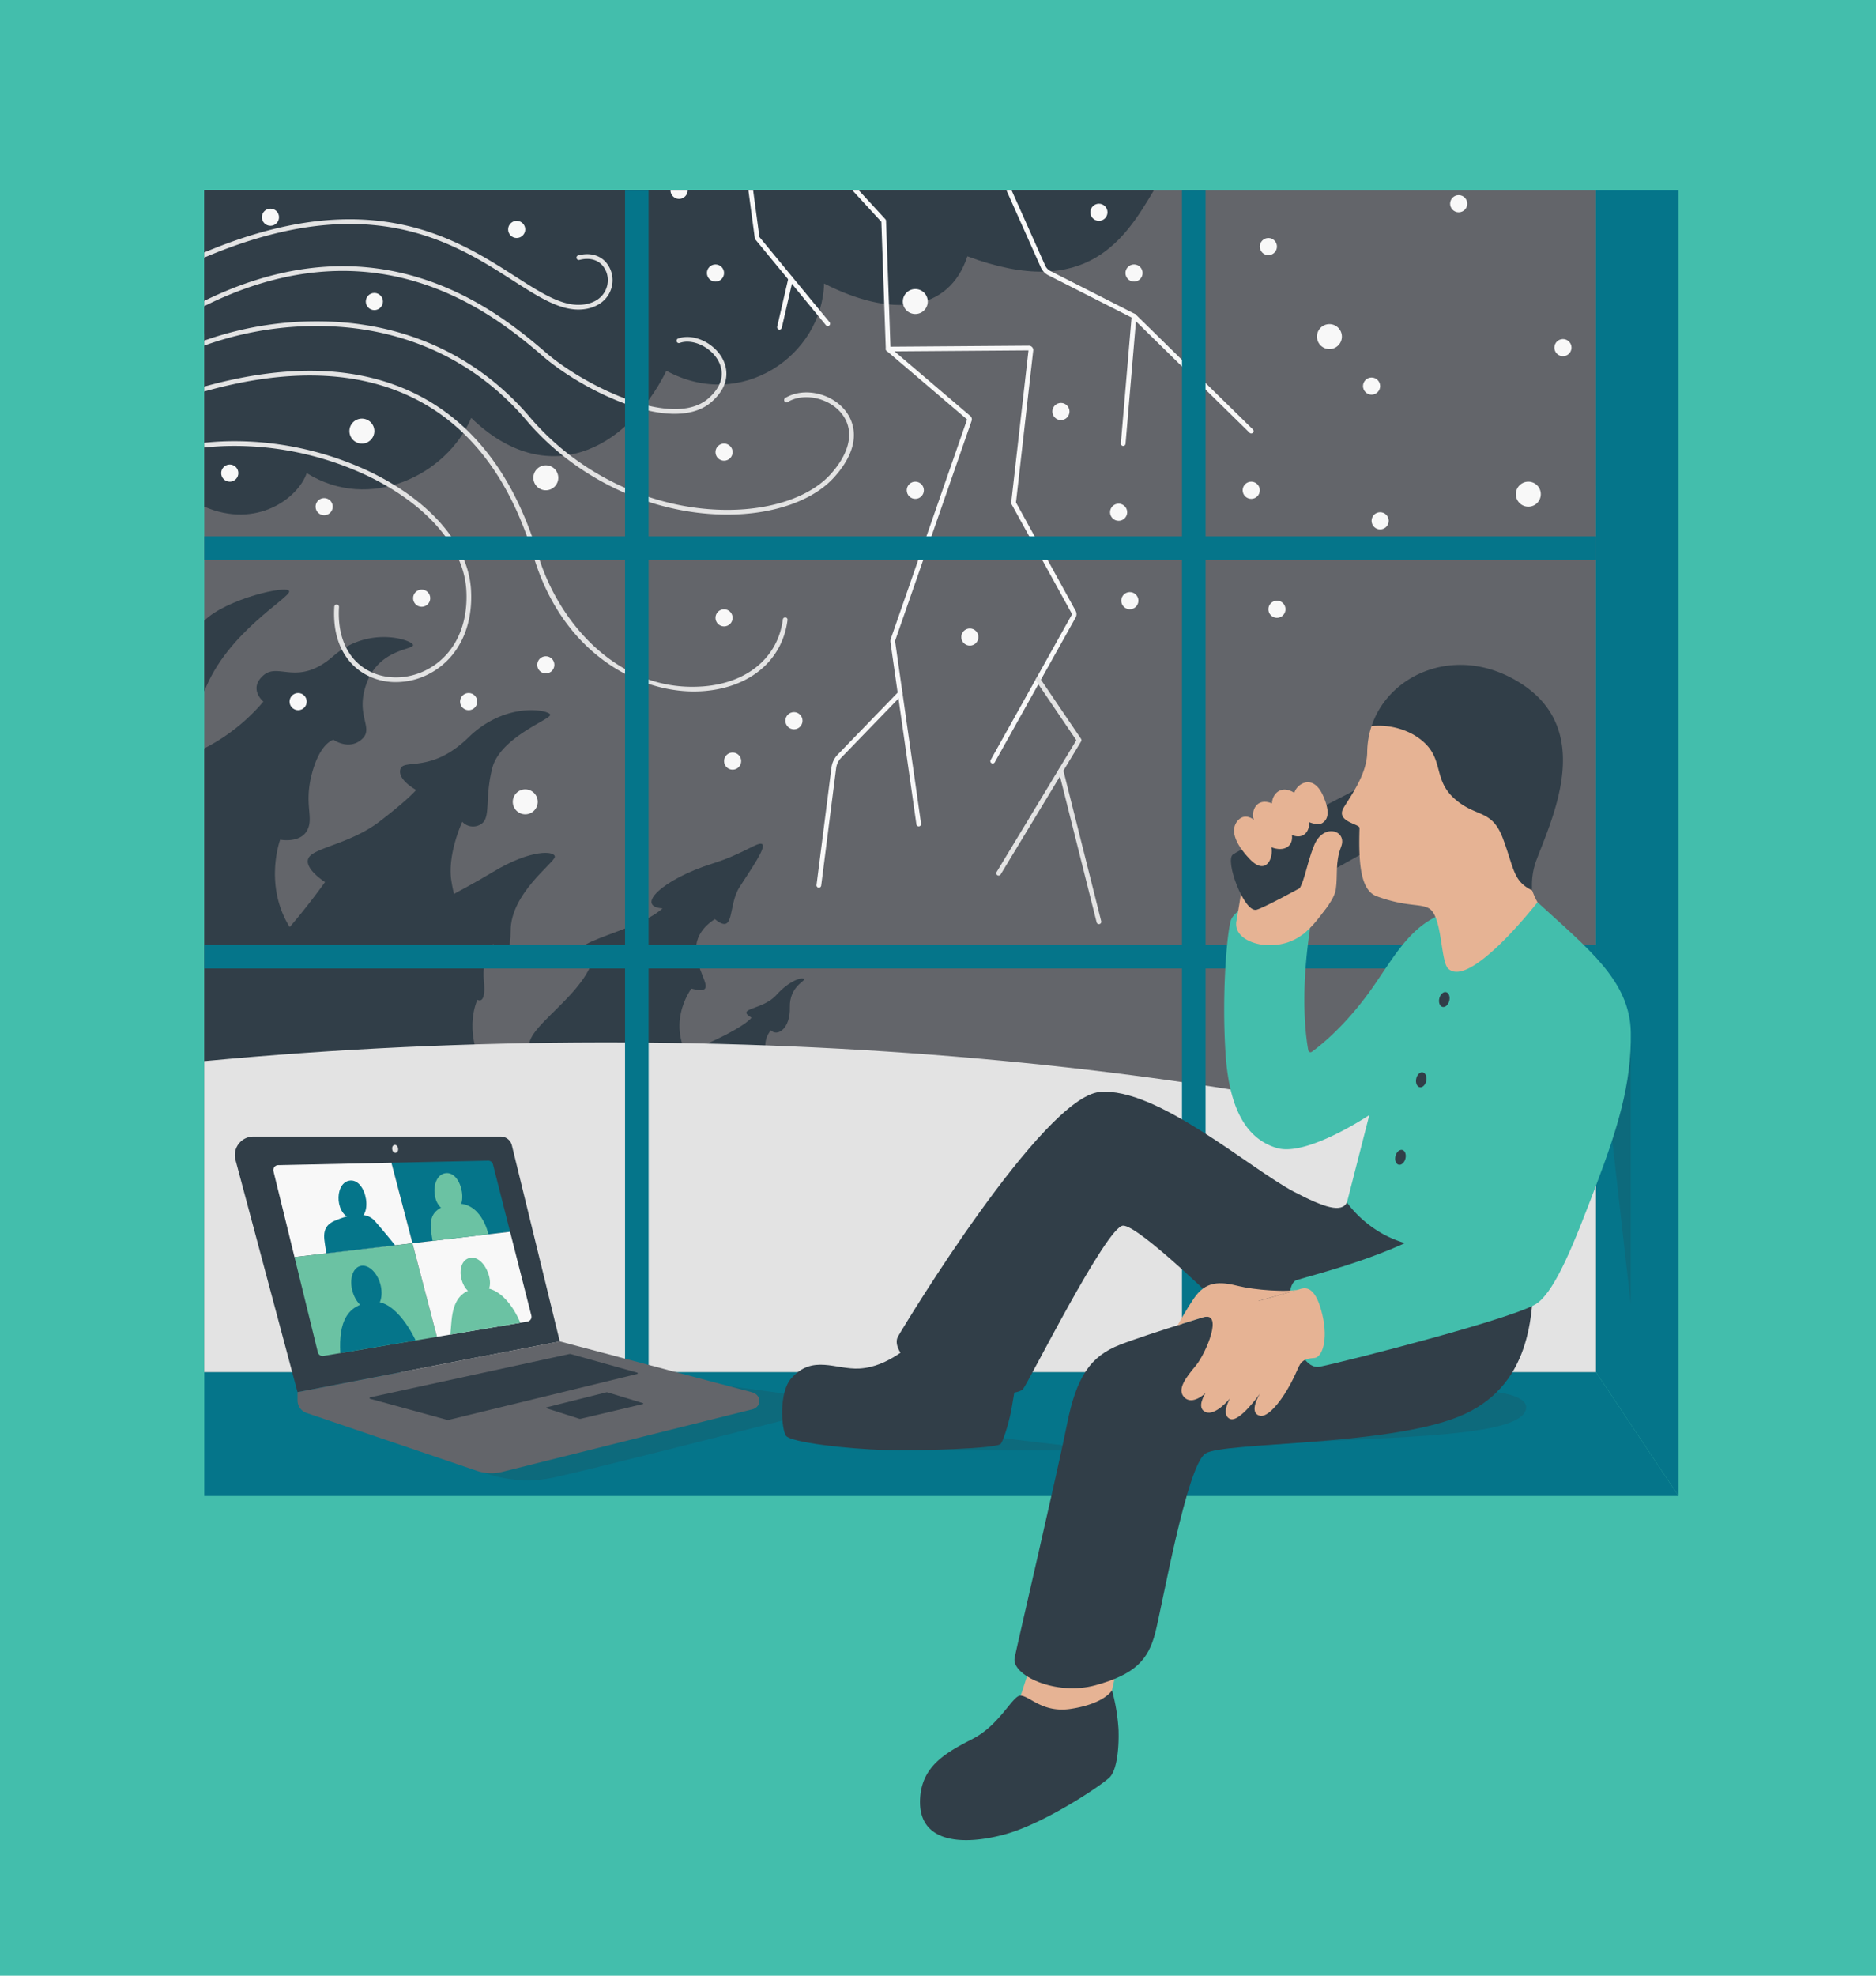 <svg xmlns="http://www.w3.org/2000/svg" width="665" height="700" viewBox="0 0 665 700"><defs><style>.a{fill:#43beac;}.b{fill:#63656a;}.c,.g{fill:#313e48;}.d{fill:#e3e3e3;}.e{fill:#f8f8f8;}.f{fill:#05758a;}.g{opacity:0.2;mix-blend-mode:multiply;isolation:isolate;}.h{fill:#e6b394;}.i{fill:#6bc2a3;}</style></defs><g transform="translate(-720 -76)"><path class="a" d="M0,0H665V700H0Z" transform="translate(720 76)"/><g transform="translate(549.241 -73.086)"><g transform="translate(243.17 216.508)"><rect class="b" width="493.341" height="418.752" transform="translate(0 0)"/><path class="c" d="M266.125,674.31c13.04-18.474,11.454-24.365,11.454-24.365s-12.235-10.894-4.29-16.117S295.6,608.439,295.6,608.439s-7.677-4.858-5.843-8.527,14.868-5,25.278-13.009S327.9,575.8,327.9,575.8s-6.783-3.637-5.567-7.418,10.876,1.7,24.131-11.21,28.61-9.684,28.964-8.042-17.778,7.952-20.57,19.018-.3,17.6-4.069,19.828a5.188,5.188,0,0,1-6.536-.9s-5.38,11.519-3.867,20.941,4.5,13.531,2.471,15.7-7.789.858-7.789.858-3.3,13.789,1.392,24.007-4.89,11.285-4.89,11.285a12.191,12.191,0,0,0,1.815,11.928c4.548,5.713,7.042,10.729,5.708,15.635-2.146,7.888-22.6,12.17-45.4,9.012S261.2,681.289,266.125,674.31Z" transform="translate(-252.796 -363.334)"/><path class="c" d="M243.17,328.6c18.574,8.05,33.273-3.038,36.311-11.883,22.25,13.892,49.567.849,58.316-19.554,26.442,25.63,54.867,11.961,69.191-16.7,26.507,14.431,55.189-5.449,55.887-30.921h0c23.7,12.1,44.2,10.362,50.8-9.641,42.749,15.947,56.131-6.69,66.109-23.391H243.17Z" transform="translate(-243.17 -216.508)"/><path class="c" d="M243.17,267.276c9.968,3.428,27.234,1.948,36.1-15.157a2.735,2.735,0,0,1,4.51-.534c22.277,26.051,45.488,21.877,62.508,4.072a2.728,2.728,0,0,1,3.6-.308c19.524,14.441,42.141,17.742,54.084-18.668a2.718,2.718,0,0,1,3.954-1.493c29.252,17.321,63.063,1.991,68.934-18.681H243.17Z" transform="translate(-243.17 -216.508)"/><path class="c" d="M550.815,744.512c20.569-8.442,22.78-12.261,22.78-12.261-5.859-3.5,3.94-2.566,8.825-8.028,4.474-5,8.887-6.357,9.757-5.687s-5.186,2.509-4.981,10.1c.2,7.459-4.4,10.48-6.719,8.105,0,0-3.793,3.662-.916,10.365C583.055,755.242,550.815,744.512,550.815,744.512Z" transform="translate(-379.624 -439.109)"/><path class="c" d="M429.41,713.513c23.6-6.013,8.451,4.336,16.96-4.513-17.131-6.012,11.235-18.477,16.908-34.587-16.45-6.24,14.71-9.639,24.947-18.932-9.85-.647-.144-10.278,17.69-15.875,11.317-3.552,16.46-8.114,17.69-6.8s-3.817,8.47-8.082,15.119-1.482,17.255-8.758,11.359c-17.416,11.325,6.428,28.365-8.321,24.622,0,0-10.379,13.727,1.42,27.795S429.41,713.513,429.41,713.513Z" transform="translate(-325.776 -401.052)"/><path class="c" d="M392.34,719.133c-11.462-15.882-5.068-28.695-5.068-28.695s3.177,2.114,2.287-6.635,3.279-13.14,3.279-13.14,6.257,8.707,6.2-4.6,15.619-24.239,15.668-26.293-8.232-2.885-22,5.418-21.943,11.048-23.3,15.412,2.172,5.033,2.172,5.033-11.04,7.389-13.631,18.537-8.2,34.258-8.2,34.258l2.949,8.926Z" transform="translate(-290.44 -403.632)"/><path class="c" d="M243.17,540.427a67.886,67.886,0,0,0,20.946-16.582s-5.447-4.523,0-9.288,12.142,4.186,24.8-6.835,28.1-5.626,28.273-3.924-11.816,1.368-16.338,13.2,2.751,16.107-1.845,20.192-10.042.17-10.042.17-4.765,1.022-7.659,12.084.834,15.488-1.7,20.084-9.531,3.234-9.531,3.234-6.468,17.584,4.765,33.046S270.753,656,270.753,656l-27.583-4.764Z" transform="translate(-243.17 -342.681)"/><path class="c" d="M243.17,481.757c7.863-7.716,29.5-12.708,30.1-10.439s-22.08,14.523-30.1,35.551Z" transform="translate(-243.17 -329.284)"/><path class="d" d="M243.17,765.723c188.351-17.781,377.814,1.778,493.341,40.452v69.75H243.17Z" transform="translate(-243.17 -457.173)"/><g transform="translate(217.022)"><g transform="translate(24.567 55.421)"><path class="e" d="M689,486.06a.834.834,0,0,1-.825-.717l-9.2-64.563a2.452,2.452,0,0,1,.111-1.146l27.052-77.751L677.62,317.575a.835.835,0,0,1,1.083-1.27l28.576,24.354a1.553,1.553,0,0,1,.462,1.7l-27.076,77.819a.778.778,0,0,0-.035.363l9.2,64.563a.834.834,0,0,1-.709.944A.773.773,0,0,1,689,486.06Zm17.2-144.13h0Z" transform="translate(-677.327 -316.105)"/></g><g transform="translate(0 177.43)"><path class="e" d="M634.014,605.015a.88.88,0,0,1-.107-.007.834.834,0,0,1-.722-.933l5.3-41.614a8.111,8.111,0,0,1,2.2-4.587l21.543-22.253a.835.835,0,0,1,1.2,1.161l-21.543,22.253a6.433,6.433,0,0,0-1.747,3.637l-5.3,41.614A.835.835,0,0,1,634.014,605.015Z" transform="translate(-633.178 -535.366)"/></g><g transform="translate(111.72 43.752)"><path class="e" d="M876.33,337.539a.83.83,0,0,1-.584-.239L834.2,296.565a.835.835,0,1,1,1.169-1.192l41.547,40.736a.835.835,0,0,1-.585,1.431Z" transform="translate(-833.949 -295.134)"/></g><path class="e" d="M799.776,260.35l-30.012-15.231a4.058,4.058,0,0,1-1.864-1.959L756,216.508H754.17l12.206,27.334a5.733,5.733,0,0,0,2.633,2.766l29.51,14.976-3.79,44.6a.835.835,0,0,0,.761.9c.024,0,.048,0,.072,0a.834.834,0,0,0,.83-.764l3.838-45.159A.834.834,0,0,0,799.776,260.35Z" transform="translate(-686.843 -216.508)"/><path class="e" d="M714.024,327.113l6.111-53.813a1.565,1.565,0,0,0-.391-1.222,1.592,1.592,0,0,0-1.174-.518l-49.049.363L667.96,227.3a.833.833,0,0,0-.22-.536L658.3,216.508h-2.269L666.3,227.669l1.579,45.124a.811.811,0,0,0,.84.806l49.741-.369-6.127,53.958a.829.829,0,0,0,.1.5l21.273,38.632a.768.768,0,0,1,0,.748l-28.651,51.28a.835.835,0,1,0,1.458.814l28.651-51.28a2.428,2.428,0,0,0,.007-2.368Z" transform="translate(-643.314 -216.508)"/></g><path class="f" d="M1129.748,216.508H1159V679.133l-29.248-43.873Z" transform="translate(-636.407 -216.508)"/><path class="f" d="M243.17,969.043H736.511l29.248,43.873H243.17Z" transform="translate(-243.17 -550.291)"/><path class="g" d="M337.568,975.437v2.923a4.69,4.69,0,0,0,3.182,4.441l43.43,19.409a44.754,44.754,0,0,0,25.989,1.461c18.468-4.135,85.584-21.411,88.52-22.115,3.4-.816,3.582-5.127-.164-6.118S409.3,963.605,409.3,963.605Z" transform="translate(-285.04 -547.879)"/><g transform="translate(0 10.266)"><path class="d" d="M385.38,250c-2.325-2.456-5.747-3.256-9.633-2.254a.835.835,0,1,0,.417,1.617c3.273-.845,6.115-.21,8,1.785a8.075,8.075,0,0,1,1.659,7.912c-.569,1.793-2.265,4.949-7.235,5.947-7.534,1.512-15.319-3.477-25.173-9.794-10.8-6.924-24.249-15.542-42.683-18.854-20.2-3.63-42.355-.24-67.565,10.359v1.813C268.342,237.85,290.391,234.4,310.44,238c18.108,3.254,31.4,11.772,42.077,18.617,8.875,5.689,16.123,10.335,23.27,10.335a15.864,15.864,0,0,0,3.132-.309c4.243-.851,7.34-3.432,8.5-7.078A9.765,9.765,0,0,0,385.38,250Z" transform="translate(-243.17 -234.958)"/><path class="d" d="M426.583,297.1c-3.291-5.482-10.383-8.515-15.488-6.621a.835.835,0,0,0,.58,1.565c4.324-1.6,10.622,1.16,13.476,5.915,1.581,2.635,3.269,7.914-3.2,13.656-12.669,11.247-44.329-4.581-57.748-16.219-10.913-9.464-26.059-21.081-46.494-26.957-23.8-6.843-48.848-3.917-74.54,8.686v1.865c25.569-12.721,50.468-15.735,74.079-8.947,20.121,5.785,35.079,17.262,45.862,26.614,10.638,9.226,31.367,20.491,46.805,20.49,5.166,0,9.741-1.261,13.145-4.284C430.705,306.08,428.071,299.582,426.583,297.1Z" transform="translate(-243.17 -248.213)"/><path class="d" d="M337.714,428.8c-.979-15.865-14.479-31.506-36.113-41.842a112.358,112.358,0,0,0-50.232-10.665c-2.764.067-5.5.254-8.2.534v1.68c2.715-.287,5.46-.479,8.239-.545a110.641,110.641,0,0,1,49.472,10.5c21.079,10.07,34.225,25.187,35.167,40.438.754,12.216-3.845,22.266-12.616,27.571-7.276,4.4-16.265,4.648-22.9.628-6.819-4.129-10.227-11.986-9.6-22.122a.835.835,0,0,0-1.666-.1c-.906,14.553,6.125,21.066,10.4,23.653a22.076,22.076,0,0,0,11.456,3.09A25.568,25.568,0,0,0,324.3,457.9C333.616,452.262,338.507,441.655,337.714,428.8Z" transform="translate(-243.17 -297.632)"/><path class="d" d="M470.213,331.341c-5.085-6.141-14.74-8.091-21.083-4.257a.835.835,0,1,0,.864,1.429c5.577-3.37,14.425-1.552,18.934,3.893,4.794,5.789,3.454,13.67-3.677,21.622-7.324,8.167-21.41,12.921-37.693,12.7-26-.343-51.789-12.629-69-32.865-16.355-19.233-38.556-30.777-64.2-33.384a119.59,119.59,0,0,0-51.188,6.27v1.77a117.836,117.836,0,0,1,51.019-6.379c25.211,2.563,47.03,13.906,63.1,32.8,17.516,20.6,43.776,33.1,70.247,33.453.359,0,.716.007,1.073.007,16.3,0,30.407-4.924,37.885-13.262C477.488,342.882,472.758,334.413,470.213,331.341Z" transform="translate(-243.17 -263.769)"/><path class="d" d="M449.193,418.8a.833.833,0,0,0-.933.722c-1.7,13.339-12.4,22.424-27.938,23.711-30.068,2.491-51.578-22.384-58.838-46.55-8.35-27.8-22.985-47.014-43.5-57.118-20.136-9.919-45.245-10.75-74.816-2.532v1.732c29.357-8.239,54.219-7.485,74.079,2.3,20.08,9.89,34.425,28.765,42.637,56.1,10.031,33.39,35.749,47.886,56.879,47.885,1.248,0,2.484-.051,3.7-.151,16.366-1.355,27.654-11,29.456-25.163A.835.835,0,0,0,449.193,418.8Z" transform="translate(-243.17 -277.752)"/></g><g transform="translate(6)"><circle class="e" cx="3.038" cy="3.038" r="3.038" transform="translate(14.417 6.496)"/><circle class="e" cx="3.038" cy="3.038" r="3.038" transform="translate(101.702 10.823)"/><circle class="e" cx="3.038" cy="3.038" r="3.038" transform="translate(243.003 103.248)"/><circle class="e" cx="3.038" cy="3.038" r="3.038" transform="translate(294.626 75.346)"/><circle class="e" cx="3.038" cy="3.038" r="3.038" transform="translate(362.085 103.248)"/><circle class="e" cx="3.038" cy="3.038" r="3.038" transform="translate(407.781 114.067)"/><circle class="e" cx="3.038" cy="3.038" r="3.038" transform="translate(319.054 142.363)"/><circle class="e" cx="3.038" cy="3.038" r="3.038" transform="translate(175.211 148.44)"/><circle class="e" cx="3.038" cy="3.038" r="3.038" transform="translate(175.211 89.729)"/><circle class="e" cx="3.038" cy="3.038" r="3.038" transform="translate(178.25 199.207)"/><circle class="e" cx="3.038" cy="3.038" r="3.038" transform="translate(199.988 184.897)"/><circle class="e" cx="3.038" cy="3.038" r="3.038" transform="translate(68.022 141.484)"/><circle class="e" cx="3.038" cy="3.038" r="3.038" transform="translate(33.459 109.054)"/><circle class="e" cx="3.038" cy="3.038" r="3.038" transform="translate(0 97.172)"/><circle class="e" cx="3.038" cy="3.038" r="3.038" transform="translate(172.173 26.268)"/><circle class="e" cx="3.038" cy="3.038" r="3.038" transform="translate(51.255 36.372)"/><circle class="e" cx="3.038" cy="3.038" r="3.038" transform="translate(308.096 4.747)"/><circle class="e" cx="3.038" cy="3.038" r="3.038" transform="translate(368.161 16.9)"/><circle class="e" cx="3.038" cy="3.038" r="3.038" transform="translate(404.742 66.336)"/><circle class="e" cx="3.038" cy="3.038" r="3.038" transform="translate(320.539 26.268)"/><circle class="e" cx="3.038" cy="3.038" r="3.038" transform="translate(112.031 165.102)"/><circle class="e" cx="3.038" cy="3.038" r="3.038" transform="translate(24.234 178.126)"/><circle class="e" cx="3.038" cy="3.038" r="3.038" transform="translate(435.622 1.708)"/><circle class="e" cx="3.038" cy="3.038" r="3.038" transform="translate(472.579 52.709)"/><circle class="e" cx="3.038" cy="3.038" r="3.038" transform="translate(371.2 145.401)"/><circle class="e" cx="3.038" cy="3.038" r="3.038" transform="translate(262.341 155.254)"/><circle class="e" cx="3.038" cy="3.038" r="3.038" transform="translate(84.673 178.126)"/><circle class="e" cx="3.038" cy="3.038" r="3.038" transform="translate(315.075 111.028)"/><circle class="e" cx="4.422" cy="4.422" r="4.422" transform="translate(45.449 80.9)"/><circle class="e" cx="4.422" cy="4.422" r="4.422" transform="translate(241.619 34.989)"/><circle class="e" cx="4.422" cy="4.422" r="4.422" transform="translate(388.417 47.412)"/><circle class="e" cx="4.422" cy="4.422" r="4.422" transform="translate(458.926 103.248)"/><circle class="e" cx="4.422" cy="4.422" r="4.422" transform="translate(110.647 97.442)"/><circle class="e" cx="4.422" cy="4.422" r="4.422" transform="translate(103.356 212.255)"/><path class="e" d="M543.212,219.546a3.038,3.038,0,0,0,3.038-3.038h-6.077A3.038,3.038,0,0,0,543.212,219.546Z" transform="translate(-380.904 -216.508)"/></g><g transform="translate(0 0)"><g transform="translate(346.581)"><rect class="f" width="8.347" height="418.751"/></g><g transform="translate(149.154)"><rect class="f" width="8.347" height="418.751"/></g><g transform="translate(0 122.615)"><rect class="f" width="493.341" height="8.347"/></g><g transform="translate(0 267.382)"><rect class="f" width="493.341" height="8.347"/></g></g><g transform="translate(204.841 248.049)"><path class="h" d="M757.281,1140.813q-.28.6-.537,1.181c-6.3,14.117-2.582,16.394-16.2,25.353-13.984,9.2,35.617,16.135,41.354-4.423s6.454-33.227,6.454-33.227Z" transform="translate(-667.523 -869.598)"/><path class="c" d="M734.795,1173.464c3.437.3,7.829,6.247,17.869,4.693,11.976-1.853,14.5-6.571,14.5-6.571a67.785,67.785,0,0,1,2.309,13.828c.24,6.6-.553,14.311-3.063,16.94s-22.826,16.32-37.169,20.264-30.75,3.464-30.119-12.311c.482-12.071,9.442-16.733,18.884-21.633S732.046,1173.225,734.795,1173.464Z" transform="translate(-650.237 -888.177)"/><path class="g" d="M1145.873,759.1v92.754l-7.553-66.777Z" transform="translate(-845.05 -705.222)"/><path class="g" d="M695.255,1014.162h68.128s-46.533-5.28-47.3-5.715S695.255,1014.162,695.255,1014.162Z" transform="translate(-648.531 -815.808)"/><path class="g" d="M919.327,999.71c36.752-3.181,87.924-2.049,92.038-12.076s-38.049-7.472-38.049-7.472Z" transform="translate(-747.917 -803.143)"/><path class="c" d="M690.724,959.059c5.657-1.905,2.687,10.333,2.067,14.535s-2.756,11.779-4,13.5-28.931,2.548-41.331,2.2-33.272-2.618-34.856-5.1-2.538-15.243,1.9-20.278c7.567-8.575,15.752-3.036,24.133-3.482,10.849-.577,17.98-9.237,18.876-7.721S684.18,961.264,690.724,959.059Z" transform="translate(-611.287 -791.023)"/><path class="c" d="M843.871,829.7c-1.893,3.784-7.974,1.881-18.768-3.768-15.618-8.175-48.731-37.236-68.917-35.343s-68.979,82.225-71.459,86.634,5.341,13.219,18.291,17.7c10.569,3.654,24.136,3.081,25.991.958s29.706-57.843,35.5-57.95,36.336,30.028,36.336,30.028-26.89,8.08-37.409,12.159-15.458,11.379-18.785,28.124S727.369,984.774,726.081,991s14.6,13.633,28.661,9.768,18.678-9.017,21.147-18.464,11.237-59.576,17.856-63.656,63.619-2.576,89.6-12.989,26.407-36.175,26.729-51.847-52.258-29.451-52.258-29.451Z" transform="translate(-643.658 -719.148)"/><path class="a" d="M1022.284,669.833c17.931,16.452,32.756,27.807,33.071,46.1s-4.79,34.38-12.33,54.252-14.069,36.588-20.741,41.635-67.5,20.608-77.117,22.562-14.246-28.816-8.281-30.689,34.939-8.905,51.314-20.26,16.374-102.724,16.374-102.724Z" transform="translate(-754.525 -665.627)"/><path class="a" d="M972.672,669.685c-12.617,4.1-17.836,13.291-26.18,25.549-9.825,14.434-19.494,22.035-22.551,24.237a.788.788,0,0,1-1.238-.491c-.776-4.093-2.931-18.73.426-41.888,2.7-18.6-26.2-12.014-28.056-3.619-1.632,7.363-2.948,28.113-1.7,46.783,1.321,19.807,7.576,30.174,18.218,33.312s32.738-11.692,32.738-11.692l-7.928,30.95s16.4,24.917,48.574,12.3,20.142-83.585,20.142-83.585l-27.4-39.267Z" transform="translate(-736.185 -662.275)"/><path class="h" d="M906.983,914.4c-4.279,1.512-17.12.3-21.958-.932-7.053-1.8-11.918-1.8-16.091,4.392-2.952,4.376-5.738,9.435-5.738,9.435l16.463-5.1Z" transform="translate(-723.02 -773.232)"/><path class="h" d="M873.259,926.091c7.49-2.319,1.029,12.841-2.488,17.062s-6.935,8.543-4.02,11.357S874.2,952.9,874.2,952.9s-3.509,5.226,0,6.734,8.635-4.824,8.635-4.824-3.317,5.729,0,7.236,10.653-8.945,10.653-8.945-4.322,6.834,0,7.839,13.266-12.663,16.483-25.729-1.9-19.24-1.9-19.24l-15.039,4.293-8.293-1.837Z" transform="translate(-724.109 -774.802)"/></g><g transform="translate(10.836 335.284)"><path class="c" d="M269.209,819.043H356.9a4.056,4.056,0,0,1,3.94,3.093l16.984,69.47L284.87,909.592l-22-82.293A6.562,6.562,0,0,1,269.209,819.043Z" transform="translate(-262.643 -819.043)"/><path class="c" d="M288.867,835.959l74.415-1.587a1.748,1.748,0,0,1,1.731,1.317l13.6,53.547a1.748,1.748,0,0,1-1.4,2.154L304.92,903.556a1.748,1.748,0,0,1-1.988-1.307l-15.725-64.126A1.748,1.748,0,0,1,288.867,835.959Z" transform="translate(-273.516 -825.842)"/><path class="b" d="M302.587,967.431v2.924a4.689,4.689,0,0,0,3.181,4.44L366.1,995.289a16.092,16.092,0,0,0,9.085.375c18.359-4.594,85.584-21.411,88.52-22.115,3.4-.816,3.582-5.127-.164-6.118l-68-17.986Z" transform="translate(-280.36 -876.882)"/><path class="c" d="M348.673,972.81l70.557-15.325a1.237,1.237,0,0,1,.6.017l23.51,6.563a.24.24,0,0,1-.008.464l-66.8,16.27a1.24,1.24,0,0,1-.622-.009l-27.251-7.455A.271.271,0,0,1,348.673,972.81Z" transform="translate(-300.707 -880.436)"/><path class="c" d="M461.06,987.186l21.162-5.323a.965.965,0,0,1,.52.013l12.51,3.81a.169.169,0,0,1-.01.326l-22.065,5.213a.973.973,0,0,1-.518-.02l-11.609-3.694A.169.169,0,0,1,461.06,987.186Z" transform="translate(-350.593 -891.248)"/><g transform="translate(13.64 8.529)"><path class="f" d="M404.445,859.558l-6.064-23.869a1.748,1.748,0,0,0-1.731-1.317l-34.265.731,7.463,28.522Z" transform="translate(-320.523 -834.371)"/><path class="e" d="M329.018,835.685l-40.15.856a1.748,1.748,0,0,0-1.66,2.164l7.459,30.415,41.815-4.914Z" transform="translate(-287.156 -834.954)"/><path class="i" d="M300.652,891.855l8.267,33.711a1.748,1.748,0,0,0,1.988,1.307l40.238-6.772-8.677-33.16Z" transform="translate(-293.142 -857.688)"/><path class="e" d="M417.935,909.311l-7.541-29.677L375.8,883.7l8.677,33.16,32.056-5.395A1.748,1.748,0,0,0,417.935,909.311Z" transform="translate(-326.472 -854.447)"/></g><ellipse class="d" cx="1.049" cy="1.41" rx="1.049" ry="1.41" transform="matrix(0.989, -0.15, 0.15, 0.989, 55.578, 3.113)"/><path class="i" d="M393.489,842.353c-5.4,1.047-5.048,13.178,1.967,13.637S399.915,841.107,393.489,842.353Z" transform="translate(-319.033 -829.35)"/><path class="i" d="M388.074,874.916c-.65-4.654-2.867-11.365,7.2-13.042S407.86,872.59,407.86,872.59Z" transform="translate(-317.983 -837.971)"/><path class="f" d="M320.254,882.471c-.264-4.214-2.624-9.131,3.014-11.557s11.231-3.29,14.161,0,7.278,8.684,7.278,8.684Z" transform="translate(-287.88 -841.094)"/><path class="f" d="M332.407,847.066c-5.4,1.047-5.048,13.178,1.967,13.637S338.833,845.82,332.407,847.066Z" transform="translate(-291.94 -831.44)"/><path class="f" d="M329.764,942.356c-.593-11.106,2.343-17.037,11.21-18.176s15.491,13.683,15.491,13.683Z" transform="translate(-292.382 -865.648)"/><ellipse class="f" cx="5.093" cy="7.968" rx="5.093" ry="7.968" transform="matrix(0.96, -0.281, 0.281, 0.96, 39.505, 47.296)"/><path class="i" d="M409.134,896.389c-5.115,2.017-2.552,13.879,4.429,13.047S415.222,893.989,409.134,896.389Z" transform="translate(-326.425 -853.232)"/><path class="i" d="M399.922,931.842c.661-6.159-.058-15.086,9.767-16.524s15.03,12.351,15.03,12.351Z" transform="translate(-323.533 -861.698)"/></g><path class="h" d="M936.6,944.073c1.271-3.229,3.241-3.559,5.857-3.743s5-6.1,2.8-15.378-5.31-9.759-7.515-9.129-5.2,9.634-5.2,9.634Z" transform="translate(-548.936 -526.603)"/><g transform="translate(280.748 172.591)"><path class="d" d="M748.533,596.886a.835.835,0,0,1-.713-1.266l28.248-46.689-14.216-20.957a.835.835,0,1,1,1.381-.938l14.517,21.4a.836.836,0,0,1,.023.9l-28.526,47.147A.834.834,0,0,1,748.533,596.886Z" transform="translate(-747.699 -526.67)"/></g><g transform="translate(302.814 204.665)"><path class="d" d="M801.673,639.659a.835.835,0,0,1-.808-.632L787.38,585.349a.835.835,0,0,1,1.619-.407l13.485,53.678a.836.836,0,0,1-.81,1.038Z" transform="translate(-787.354 -584.31)"/></g><path class="e" d="M593.693,233.061l-2.225-16.553h-1.684l2.286,17.011a.832.832,0,0,0,.183.42l25,30.343a.835.835,0,1,0,1.289-1.061Z" transform="translate(-396.909 -216.508)"/><g transform="translate(203.065 30.476)"><path class="e" d="M608.932,290.148a.847.847,0,0,1-.188-.022.835.835,0,0,1-.626-1l3.961-17.2a.835.835,0,1,1,1.627.374l-3.961,17.2A.836.836,0,0,1,608.932,290.148Z" transform="translate(-608.096 -271.275)"/></g><ellipse class="c" cx="2.693" cy="1.82" rx="2.693" ry="1.82" transform="translate(437.151 288.903) rotate(-76.136)"/><ellipse class="c" cx="2.693" cy="1.82" rx="2.693" ry="1.82" transform="translate(421.608 344.805) rotate(-76.136)"/><ellipse class="c" cx="2.693" cy="1.819" rx="2.693" ry="1.819" transform="translate(429.063 317.433) rotate(-78.479)"/></g><path class="h" d="M924.886,654.6c-.367,1.352-5.925,1.408-12.969.126s-11.432-2.808-11.313-3.781,1.62-8.559,3.315-21.9a21.8,21.8,0,0,1,13.315-17.473l16.215,2.042L926.533,643.1Z" transform="translate(-291.601 -175.228)"/><path class="c" d="M949.844,590.473c-4.374,2.18-48.971,25.137-51.951,27.229s3.889,20.541,8.279,19.6,48.072-25.771,50.845-27.528S949.844,590.473,949.844,590.473Z" transform="translate(-290.077 -165.87)"/><path class="h" d="M930.828,598.4c2.574,5.937,1.42,8.211-.231,9.379s-4.766-.223-4.766-.223c.107,3.4-2.157,6.2-6.157,4.56.568,4.024-2.818,6.1-7.291,4.325.863,3.7-1.847,10.306-7.643,4.211s-6.826-10.74-4.234-13.675,5.7-.257,5.7-.257c-1.16-2.942.87-8.114,6.405-5.811.046-3.192,3.107-6.8,7.938-3.743C921.173,594.248,927.122,589.845,930.828,598.4Z" transform="translate(-290.963 -167.17)"/><path class="h" d="M937.256,660.37c3.308-3.763,10.284-10.206,11.005-15.266s-.324-9.313,1.888-15.07-6.3-8.46-9.564-.485-3.085,13.559-7.044,18.027-5.052,7.685-5.052,7.685Z" transform="translate(-303.97 -180.996)"/><g transform="translate(646.431 384.648)"><path class="h" d="M1037.206,607.588a26.341,26.341,0,0,1-1.9-4.215c-.406-3.377-7.56-11.914-6.422-14.929,5.769-15.278,20.506-36.191-4.985-52.865-22.133-14.474-20.123.227-45.516,9.584a30.365,30.365,0,0,0-1.541,9.25c-.09,7.522-5.356,14.792-8.293,19.574-3.132,5.1,5.608,5.788,5.565,7.263-.347,12.083.185,22.072,6.127,24.235,10.434,3.8,15.264,2.5,18.43,4.241,4.845,2.663,4.1,18.642,6.84,21.335C1013.124,638.543,1037.206,607.588,1037.206,607.588Z" transform="translate(-967.867 -523.473)"/><path class="c" d="M986.771,540.376a25.373,25.373,0,0,1,14.606,2.89c12.167,7,6.292,15.063,14.557,22.609,7.795,7.118,13.4,3.646,17.388,14.3s3.585,15.161,10.376,18.406a25.022,25.022,0,0,1,1.509-10.731c5.769-15.278,20.35-45.684-5.141-62.359C1017.931,511.014,993.118,521.288,986.771,540.376Z" transform="translate(-976.252 -518.671)"/></g><path class="h" d="M900.555,679.382c-1.219,8.073,15.275,11.792,24.153,3.893s-12.044-7.6-12.044-7.6l-9.132,2.03Z" transform="translate(-291.552 -203.663)"/><path class="h" d="M940.058,681.506c3.987-2.871,6.838-7.232,9.2-10.331,2.2-2.883-6.369.779-6.369.779l-5.827,9.343Z" transform="translate(-307.773 -201.175)"/></g></g></svg>